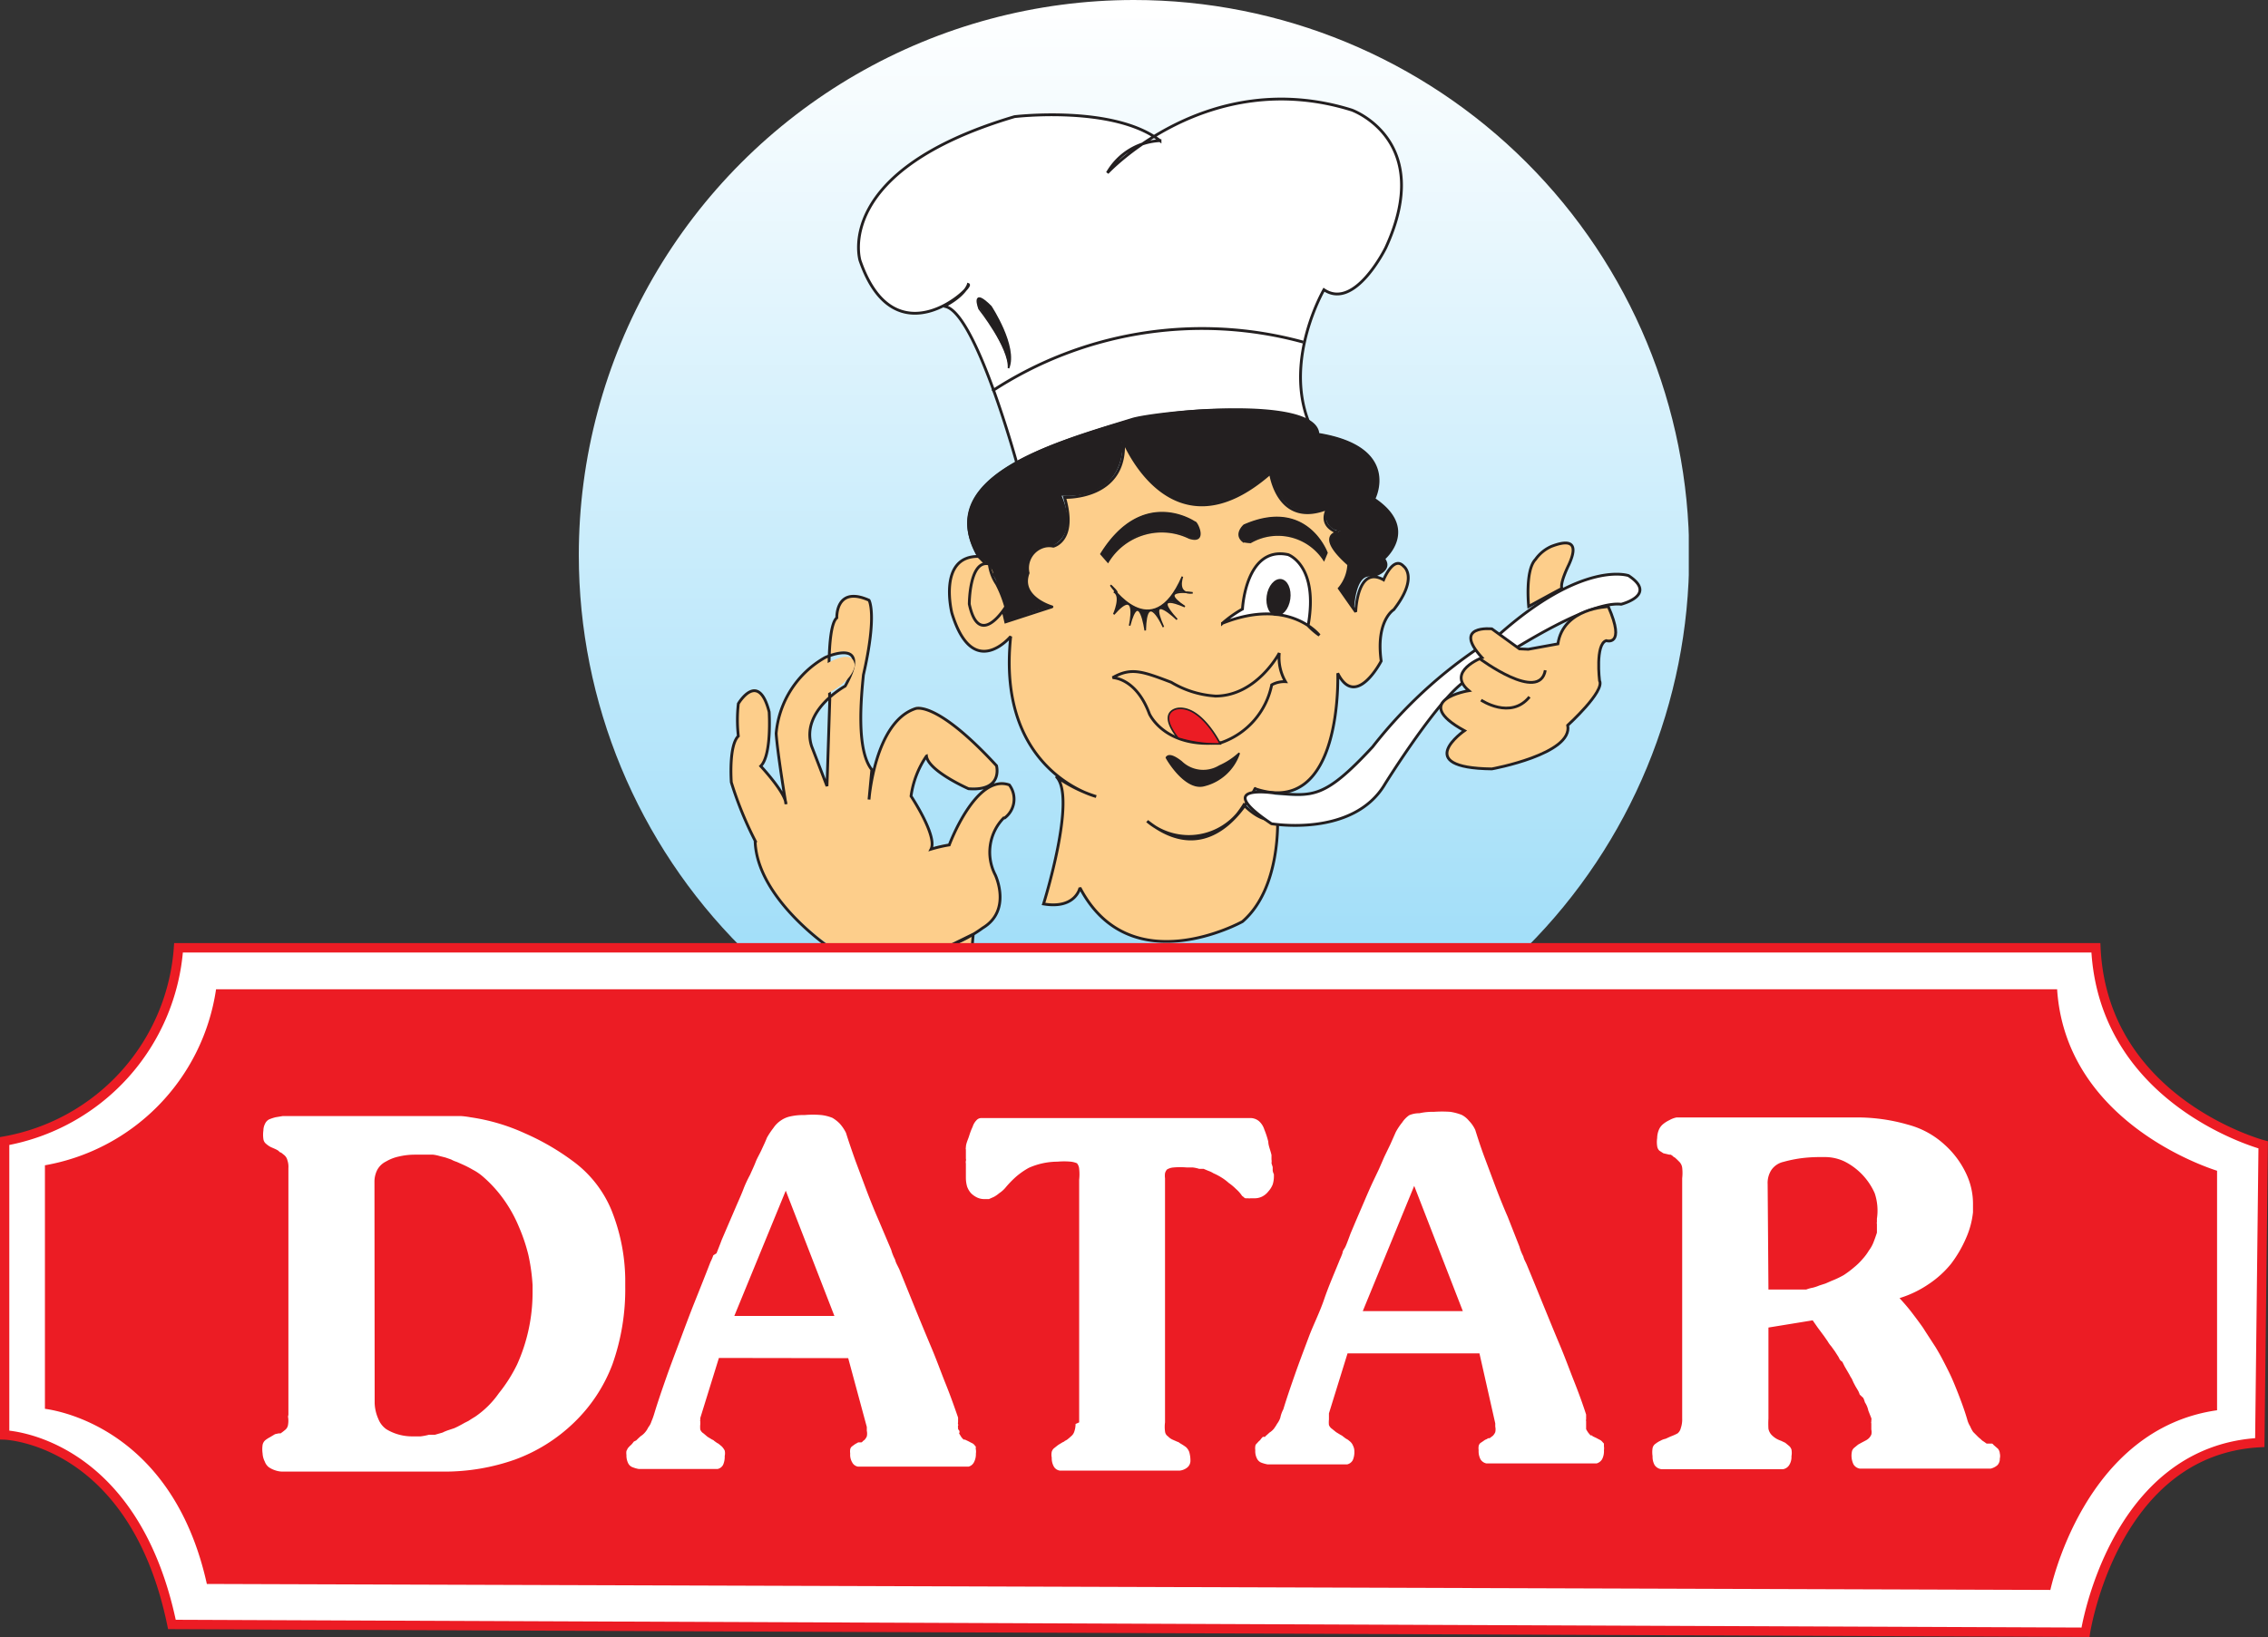 <?xml version="1.0" encoding="UTF-8"?> <svg xmlns="http://www.w3.org/2000/svg" xmlns:xlink="http://www.w3.org/1999/xlink" viewBox="0 0 113.32 81.82"><rect x="0" y="0" width="113.32" height="81.82" fill="#333333" stroke="none"/><defs><style>.cls-1,.cls-14,.cls-15,.cls-5,.cls-7{fill:none;}.cls-2{clip-path:url(#clip-path);}.cls-3{fill:url(#linear-gradient);}.cls-4{fill:#fff;}.cls-12,.cls-4,.cls-6,.cls-9{fill-rule:evenodd;}.cls-5,.cls-7{stroke:#231f20;}.cls-14,.cls-15,.cls-5,.cls-7{stroke-miterlimit:2.61;}.cls-5{stroke-width:0.14px;}.cls-6{fill:#231f20;}.cls-7{stroke-width:0.08px;}.cls-8{clip-path:url(#clip-path-2);}.cls-9{fill:#fdce8b;}.cls-10{clip-path:url(#clip-path-3);}.cls-11{clip-path:url(#clip-path-4);}.cls-12{fill:#ec1c24;}.cls-13{clip-path:url(#clip-path-5);}.cls-14{stroke:#ec1c24;stroke-width:0.47px;}.cls-15{stroke:#fff;stroke-width:0.31px;}</style><clipPath id="clip-path" transform="translate(-0.08 -0.36)"><path class="cls-1" d="M56.73.36A27.74,27.74,0,1,1,29,28.11v0A27.74,27.74,0,0,1,56.73.36h0"></path></clipPath><linearGradient id="linear-gradient" x1="194.67" y1="-911.82" x2="198.84" y2="-911.82" gradientTransform="matrix(0, -13.89, -13.6, 0, -12344.14, 2762.09)" gradientUnits="userSpaceOnUse"><stop offset="0" stop-color="#8dd7f7"></stop><stop offset="1" stop-color="#fff"></stop></linearGradient><clipPath id="clip-path-2" transform="translate(-0.08 -0.36)"><path class="cls-1" d="M49.56,29.05s.35-.48.84,2.44a6,6,0,0,1,2.17-.81,1.86,1.86,0,0,1-1.19-2s-.14-.95,1.26-1.08c0,0,1.33-.48.42-2.51,0,0,3.08.41,3.08-2.65,0,.08.36.41.8,1.13.82,1.35,2.63,3.27,6.62.64,0,0,.7,2.3,2.8,1.69,0,0-.14.88.7,1,0,0-1.89.48.28,1.76a2,2,0,0,1-.56,1.23A6.38,6.38,0,0,1,67.69,31s0-2.16,1-1.82c0,0,1-.28.56-.89,0,0,1.75-1.49-.49-3,0,0,1.33-2.58-2.8-3.26-.16-1.94-8.2-1.08-9.31-.75-4.06,1.21-10.94,3.08-7.14,7.74"></path></clipPath><clipPath id="clip-path-3" transform="translate(-0.08 -0.36)"><path class="cls-1" d="M49.56,29.05l.51,1.24.26,1.13,2.31-.74S51,30.2,51.45,29a1.12,1.12,0,0,1,.84-1.34,1,1,0,0,1,.42,0s1.19-.27.56-2.44c0,0,3.15.14,2.94-2.84,0,0,2.38,6,7.35,1.62,0,0,.35,2.78,2.87,1.77,0,0-.56.81.49,1.22,0,0-1.1.13.55,1.58A2,2,0,0,1,67,29.76l.82,1.16s.06-2.35,1.39-1.6c0,0,.49-1.22,1-.68,0,0,.77.55-.49,2.17,0,0-.91.54-.63,2.58,0,0-1.26,2.44-2.17.61,0,0,.28,7.25-4.13,5.76.1-.29-1.87,4.42-5.39,1.63a3.2,3.2,0,0,0,4.5-.34,5,5,0,0,0,.33-.47s1,1.08,1.68.61c0,0,.21,3.52-1.75,5.22,0,0-5.6,3.12-8.12-1.7,0,0-.21,1.09-1.82.82,0,0,1.68-5.36.63-6.38a7.08,7.08,0,0,0,2,1s-5-1.22-4.27-8c0,0-1.89,2.28-2.94-1.18,0,0-.72-2.84,1.33-2.82.91.74.7.88.7.88"></path></clipPath><clipPath id="clip-path-4" transform="translate(-0.08 -0.36)"><path class="cls-1" d="M66,32.09s-1.49-1.93-4.84-.59a5.39,5.39,0,0,1,1-.72s.15-3.16,2.28-2.71c0,0,1.54.52,1,3.55a3.1,3.1,0,0,0,.56.47"></path></clipPath><clipPath id="clip-path-5" transform="translate(-0.08 -0.36)"><path class="cls-1" d="M63.77,40s-3.21-.51-.16,1.53c0,0,4.1.71,5.68-2,0,0,2.79-4.49,4.11-5.2,0,0,5.63-4,7.68-3.77,0,0,1.84-.46.37-1.43,0,0-2.27-.82-6.53,3a23.1,23.1,0,0,0-6.26,5.56c-2.43,2.67-3,2.52-4.89,2.4"></path></clipPath></defs><title>datar-main-logo</title><g id="Layer_2" data-name="Layer 2"><g id="Layer_1-2" data-name="Layer 1"><g id="Layer_1-2-2" data-name="Layer 1-2"><g class="cls-2"><rect class="cls-3" x="28.92" width="55.46" height="55.46"></rect></g><path class="cls-4" d="M48.46,14.57c.29.1-3.66,3.85-5.41-1.2,0,0-1.39-4.5,7.72-7.19,0,0,4.95-.6,7.27,1.2A3.22,3.22,0,0,0,55.41,9s5-5.39,12.21-3.14c0,0,4.18,1.5,1.7,6.89,0,0-1.54,3.14-3.09,2.09,0,0-2,3.45-.77,6.6,0,0-6.65-2.25-14.53,2.24,0,0-2.13-7.88-3.68-8,1.06-.56,1.21-1.1,1.21-1.1" transform="translate(-0.08 -0.36)"></path><path class="cls-5" d="M48.46,14.58c.29.1-3.66,3.86-5.41-1.2,0,0-1.39-4.49,7.72-7.19,0,0,4.95-.59,7.27,1.2A3.2,3.2,0,0,0,55.41,9s5-5.39,12.21-3.14c0,0,4.18,1.49,1.7,6.88,0,0-1.54,3.15-3.09,2.1,0,0-2,3.44-.77,6.59,0,0-6.65-2.25-14.53,2.24,0,0-2.13-7.87-3.68-8C48.31,15.12,48.46,14.58,48.46,14.58Z" transform="translate(-0.08 -0.36)"></path><path class="cls-5" d="M49.66,19.9A19.15,19.15,0,0,1,65.2,17.46" transform="translate(-0.08 -0.36)"></path><path class="cls-6" d="M49,15.78s-.42-1.12.59-.12c0,0,1.32,2,.88,3.08,0-1-1.47-3-1.47-3" transform="translate(-0.08 -0.36)"></path><path class="cls-7" d="M49,15.79s-.42-1.12.59-.11c0,0,1.32,2,.88,3.08C50.54,17.73,49,15.79,49,15.79Z" transform="translate(-0.08 -0.36)"></path><path class="cls-6" d="M49.56,29.05s.35-.48.84,2.44a6,6,0,0,1,2.17-.81,1.86,1.86,0,0,1-1.19-2s-.14-.95,1.26-1.08c0,0,1.33-.48.42-2.51,0,0,3.08.41,3.08-2.65,0,.08.36.41.8,1.13.82,1.35,2.63,3.27,6.62.64,0,0,.7,2.3,2.8,1.69,0,0-.14.88.7,1,0,0-1.89.48.28,1.76a2,2,0,0,1-.56,1.23A6.38,6.38,0,0,1,67.69,31s0-2.16,1-1.82c0,0,1-.28.56-.89,0,0,1.75-1.49-.49-3,0,0,1.33-2.58-2.8-3.26-.16-1.94-8.2-1.08-9.31-.75-4.06,1.21-10.94,3.08-7.14,7.74" transform="translate(-0.08 -0.36)"></path><g class="cls-8"><path class="cls-6" d="M64.09,29.3c.33.05.53.5.46,1s-.39.88-.72.84-.53-.5-.46-1,.39-.88.72-.84" transform="translate(-0.08 -0.36)"></path></g><path class="cls-7" d="M49.56,29.06s.35-.47.84,2.44a6,6,0,0,1,2.17-.81,1.86,1.86,0,0,1-1.19-2s-.14-1,1.26-1.09c0,0,1.33-.47.42-2.51,0,0,3.08.41,3.08-2.64,0,.08.36.41.8,1.12.82,1.35,2.63,3.27,6.62.64,0,0,.7,2.31,2.8,1.7,0,0-.14.88.7.95,0,0-1.89.47.28,1.76a2,2,0,0,1-.56,1.22A6.38,6.38,0,0,1,67.69,31s0-2.17,1-1.83c0,0,1-.27.56-.88,0,0,1.75-1.49-.49-3,0,0,1.33-2.57-2.8-3.25-.16-1.95-8.2-1.09-9.31-.75C52.64,22.53,45.76,24.4,49.56,29.06Z" transform="translate(-0.08 -0.36)"></path><path class="cls-9" d="M49.56,29.05l.51,1.24.26,1.13,2.31-.74S51,30.2,51.45,29a1.12,1.12,0,0,1,.84-1.34,1,1,0,0,1,.42,0s1.19-.27.56-2.44c0,0,3.15.14,2.94-2.84,0,0,2.38,6,7.35,1.62,0,0,.35,2.78,2.87,1.77,0,0-.56.81.49,1.22,0,0-1.1.13.55,1.58A2,2,0,0,1,67,29.76l.82,1.16s.06-2.35,1.39-1.6c0,0,.49-1.22,1-.68,0,0,.77.55-.49,2.17,0,0-.91.54-.63,2.58,0,0-1.26,2.44-2.17.61,0,0,.28,7.25-4.13,5.76.1-.29-1.87,4.42-5.39,1.63a3.2,3.2,0,0,0,4.5-.34,5,5,0,0,0,.33-.47s1,1.08,1.68.61c0,0,.21,3.52-1.75,5.22,0,0-5.6,3.12-8.12-1.7,0,0-.21,1.09-1.82.82,0,0,1.68-5.36.63-6.38a7.08,7.08,0,0,0,2,1s-5-1.22-4.27-8c0,0-1.89,2.28-2.94-1.18,0,0-.72-2.84,1.33-2.82.91.74.7.88.7.88" transform="translate(-0.08 -0.36)"></path><g class="cls-10"><path class="cls-6" d="M64.09,29.3c.33.05.53.5.46,1s-.39.88-.72.84-.53-.5-.46-1,.39-.88.72-.84" transform="translate(-0.08 -0.36)"></path></g><path class="cls-5" d="M49.56,29.06l.51,1.25.26,1.13,2.31-.75S51,30.22,51.45,29a1.12,1.12,0,0,1,.84-1.34,1,1,0,0,1,.42,0s1.19-.27.56-2.44c0,0,3.15.13,2.94-2.85,0,0,2.38,6,7.35,1.63,0,0,.35,2.78,2.87,1.76,0,0-.56.81.49,1.22,0,0-1.1.13.55,1.59A2,2,0,0,1,67,29.77l.82,1.17s.06-2.35,1.39-1.6c0,0,.49-1.23,1-.68,0,0,.77.54-.49,2.17,0,0-.91.54-.63,2.57,0,0-1.26,2.44-2.17.61,0,0,.28,7.26-4.13,5.77.1-.29-1.87,4.42-5.39,1.62a3.2,3.2,0,0,0,4.5-.34,5,5,0,0,0,.33-.47s1,1.09,1.68.61c0,0,.21,3.53-1.75,5.22,0,0-5.6,3.12-8.12-1.69,0,0-.21,1.08-1.82.81,0,0,1.68-5.35.63-6.37a7.08,7.08,0,0,0,2,1s-5-1.23-4.27-8c0,0-1.89,2.28-2.94-1.17,0,0-.72-2.85,1.33-2.83C49.77,28.93,49.56,29.06,49.56,29.06Z" transform="translate(-0.08 -0.36)"></path><path class="cls-9" d="M50.33,30.68s-1.33,2.17-1.82-.14c0,0,0-2.25,1-2,.19.7,0,.35.37,1a6.83,6.83,0,0,1,.45,1.08" transform="translate(-0.08 -0.36)"></path><path class="cls-5" d="M50.33,30.69s-1.33,2.17-1.82-.14c0,0,0-2.25,1-2a2.25,2.25,0,0,0,.37,1A5.88,5.88,0,0,1,50.33,30.69Z" transform="translate(-0.08 -0.36)"></path><path class="cls-6" d="M59.78,26.45s-2.59-1.8-4.69,1.58l.35.41a3.13,3.13,0,0,1,4.06-1.21c.94.31.36-.85.28-.78" transform="translate(-0.08 -0.36)"></path><path class="cls-7" d="M59.78,26.46s-2.59-1.8-4.69,1.59l.35.4a3.14,3.14,0,0,1,4.06-1.2C60.44,27.56,59.86,26.39,59.78,26.46Z" transform="translate(-0.08 -0.36)"></path><path class="cls-6" d="M62.56,27.45a2.76,2.76,0,0,1,3.67.88l.15-.36s-1-2.75-4.14-1.37c0,0-.51.45-.05.8a2.35,2.35,0,0,0,.37.05" transform="translate(-0.08 -0.36)"></path><path class="cls-7" d="M62.56,27.47a2.74,2.74,0,0,1,3.67.88l.15-.36s-1-2.76-4.14-1.38c0,0-.51.45-.05.81A2.35,2.35,0,0,0,62.56,27.47Z" transform="translate(-0.08 -0.36)"></path><path class="cls-4" d="M66,32.09s-1.49-1.93-4.84-.59a5.39,5.39,0,0,1,1-.72s.15-3.16,2.28-2.71c0,0,1.54.52,1,3.55a3.1,3.1,0,0,0,.56.47" transform="translate(-0.08 -0.36)"></path><g class="cls-11"><path class="cls-6" d="M64.09,29.3c.33.05.53.5.46,1s-.39.88-.72.84-.53-.5-.46-1,.39-.88.72-.84" transform="translate(-0.08 -0.36)"></path></g><path class="cls-5" d="M66,32.11s-1.49-1.93-4.84-.6a5.84,5.84,0,0,1,1-.71s.15-3.17,2.28-2.72c0,0,1.54.53,1,3.55A3.64,3.64,0,0,0,66,32.11Z" transform="translate(-0.08 -0.36)"></path><path class="cls-6" d="M55.56,29.59s2.08,3.1,3.6-.42c0,0-.34.9.51.8,0,0-1.83-.26-.39.69,0,0-1.73-.81-.39.65,0,0-1.51-1.48-.68.38,0,0-.86-2-.91.16,0,0-.29-2.11-.78-.23,0,0,.46-2-.79-.57,0,0,.42-.93,0-1.12.44.19-.15-.34-.15-.34" transform="translate(-0.08 -0.36)"></path><path class="cls-7" d="M55.57,29.61s2.07,3.09,3.59-.43c0,0-.34.9.51.81,0,0-1.83-.26-.39.69,0,0-1.73-.81-.39.64,0,0-1.51-1.47-.68.38,0,0-.86-1.95-.91.17,0,0-.29-2.12-.78-.24,0,0,.46-2-.79-.57,0,0,.42-.93,0-1.12C56.15,30.13,55.57,29.61,55.57,29.61Z" transform="translate(-0.08 -0.36)"></path><path class="cls-5" d="M55.67,34.23s1.17,0,1.84,1.81c0,0,.78,1.77,3.61,1.43a3.87,3.87,0,0,0,2.5-2.88,1.28,1.28,0,0,1,.69-.16A2.37,2.37,0,0,1,64,33s-1.12,2.13-3.17,2.15a4.9,4.9,0,0,1-2.23-.69C57.13,33.9,56.59,33.71,55.67,34.23Z" transform="translate(-0.08 -0.36)"></path><path class="cls-12" d="M61.05,37.52s-.94-1.9-2.11-1.76c0,0-1.08.11,0,1.47a6.32,6.32,0,0,0,2.07.29" transform="translate(-0.08 -0.36)"></path><path class="cls-7" d="M61.05,37.54s-.94-1.9-2.11-1.77c0,0-1.08.11,0,1.48A6.56,6.56,0,0,0,61.05,37.54Z" transform="translate(-0.08 -0.36)"></path><path class="cls-6" d="M62,38a2.52,2.52,0,0,1-1.8,1.64c-.94.2-1.86-1.41-1.84-1.41s.1-.29.74.2a1.57,1.57,0,0,0,1.91.23A4.07,4.07,0,0,0,62,38" transform="translate(-0.08 -0.36)"></path><path class="cls-7" d="M62,38a2.47,2.47,0,0,1-1.8,1.63c-.94.2-1.86-1.41-1.84-1.41s.1-.29.74.21a1.57,1.57,0,0,0,1.91.22A3.61,3.61,0,0,0,62,38Z" transform="translate(-0.08 -0.36)"></path><path class="cls-4" d="M63.77,40s-3.21-.51-.16,1.53c0,0,4.1.71,5.68-2,0,0,2.79-4.49,4.11-5.2,0,0,5.63-4,7.68-3.77,0,0,1.84-.46.37-1.43,0,0-2.27-.82-6.53,3a23.1,23.1,0,0,0-6.26,5.56c-2.43,2.67-3,2.52-4.89,2.4" transform="translate(-0.08 -0.36)"></path><g class="cls-13"><path class="cls-6" d="M64.09,29.3c.33.05.53.5.46,1s-.39.88-.72.84-.53-.5-.46-1,.39-.88.72-.84" transform="translate(-0.08 -0.36)"></path></g><path class="cls-5" d="M63.77,40s-3.21-.51-.16,1.53c0,0,4.1.71,5.68-2,0,0,2.79-4.48,4.11-5.2,0,0,5.63-4,7.68-3.77,0,0,1.84-.46.37-1.43,0,0-2.27-.81-6.53,3a23.1,23.1,0,0,0-6.26,5.56C66.23,40.31,65.68,40.15,63.77,40Z" transform="translate(-0.08 -0.36)"></path><path class="cls-9" d="M76,32.78l-1.38-1s-2-.21-.49,1.44c0,0-1.81.69-.66,1.64,0,0-3,.48-.22,2,0,0-2.69,1.86,1.37,1.92,0,0,4.07-.75,3.79-2.18,0,0,1.87-1.7,1.59-2.23,0,0-.22-1.81.33-2,0,0,1,.32.11-1.71,0,0-2.25.06-2.52,1.87l-1.48.26Z" transform="translate(-0.08 -0.36)"></path><path class="cls-5" d="M76,32.79l-1.38-1s-2-.21-.49,1.44c0,0-1.81.69-.66,1.65,0,0-3,.48-.22,2,0,0-2.69,1.86,1.37,1.91,0,0,4.07-.74,3.79-2.18,0,0,1.87-1.7,1.59-2.23,0,0-.22-1.81.33-2,0,0,1,.32.11-1.7,0,0-2.25.05-2.52,1.86l-1.48.27Z" transform="translate(-0.08 -0.36)"></path><path class="cls-9" d="M76.46,30.65s-.19-1.8.34-2.35a2.16,2.16,0,0,1,.79-.65c.6-.22,1.51-.44.87.94,0,0-.45.9-.34,1.16l-1.66.9" transform="translate(-0.08 -0.36)"></path><path class="cls-5" d="M76.46,30.67s-.19-1.8.34-2.35a1.93,1.93,0,0,1,.79-.65c.6-.23,1.51-.45.87.93,0,0-.45.9-.34,1.17C77.82,29.92,76.46,30.67,76.46,30.67Z" transform="translate(-0.08 -0.36)"></path><path class="cls-5" d="M74,33.27s3,2.24,3.29.59" transform="translate(-0.08 -0.36)"></path><path class="cls-5" d="M74.08,35.35s1.48,1,2.42-.16" transform="translate(-0.08 -0.36)"></path><path class="cls-9" d="M47.59,47.58,48.71,47s-.28,2.3.28,3l1,.61s-4.55,3-5.88,1.77c-.5.51-.57-4.24-2.66-4.82,0,0-3.57-2.44-3.64-5.29a18.06,18.06,0,0,1-1.19-2.92s-.14-1.82.35-2.3a7,7,0,0,1,0-1.59s1-1.69,1.54.41c0,0,.14,2.17-.42,2.71,0,0,1.26,1.36,1.26,1.9,0,0-.42-2.51-.49-3.53a4.84,4.84,0,0,1,2.45-3.79s2.38-1.09,1,1.42c0,0-2.24,1.22-1.68,3l.77,2,.14-4.34s-.21-3.59.35-4.07c0,0-.07-1.62,1.61-.88,0,0,.42.68-.28,3.73-.12,1.2-.36,3.78.42,4.75l-.14,1.49s.28-3.86,2.31-4.54c0,0,1-.48,4.06,2.84,0,0,.35,1.29-1.4,1.16,0,0-2-.89-2.1-1.63a4.67,4.67,0,0,0-.77,2s1.33,2,1,2.64a9.21,9.21,0,0,1,.91-.2s1.33-3.6,3-3a1.19,1.19,0,0,1-.23,1.67l-.05,0a2.46,2.46,0,0,0-.42,2.85s.84,1.76-.63,2.64a6.74,6.74,0,0,1-1.68.88" transform="translate(-0.08 -0.36)"></path><path class="cls-5" d="M47.59,47.6l1.12-.55s-.28,2.31.28,3.06l1,.61s-4.55,3.05-5.88,1.76c-.5.51-.57-4.24-2.66-4.82,0,0-3.57-2.44-3.64-5.28a18.06,18.06,0,0,1-1.19-2.92s-.14-1.83.35-2.31a7.32,7.32,0,0,1,0-1.62s1-1.7,1.54.41c0,0,.14,2.16-.42,2.71,0,0,1.26,1.35,1.26,1.9,0,0-.42-2.51-.49-3.53a4.85,4.85,0,0,1,2.45-3.8s2.38-1.08,1,1.43c0,0-2.24,1.22-1.68,3l.77,2,.14-4.34s-.21-3.6.35-4.07c0,0-.07-1.63,1.61-.88,0,0,.42.68-.28,3.73-.12,1.19-.36,3.77.42,4.74l-.14,1.49s.28-3.86,2.31-4.54c0,0,1-.47,4.06,2.85,0,0,.35,1.29-1.4,1.15,0,0-2-.88-2.1-1.63a4.67,4.67,0,0,0-.77,2s1.33,2,1,2.65a7.06,7.06,0,0,1,.91-.21s1.33-3.59,3-3a1.18,1.18,0,0,1-.23,1.65l-.05,0a2.46,2.46,0,0,0-.42,2.85s.84,1.77-.63,2.65A6.67,6.67,0,0,1,47.59,47.6Z" transform="translate(-0.08 -0.36)"></path><path class="cls-9" d="M41.24,33.61s1.36-.88,1.53-.1c.07.06,0,.9-1.55,1.61V33.61" transform="translate(-0.08 -0.36)"></path><path class="cls-4" d="M9,47.73A10.58,10.58,0,0,1,.31,57.39V72.08s6.44.19,8.36,9.47l95.61.39s1.39-9.09,8.71-9.48l.17-14.88s-8-2.12-8.36-9.85Z" transform="translate(-0.08 -0.36)"></path><path class="cls-14" d="M9,47.73A10.58,10.58,0,0,1,.31,57.39V72.08s6.44.19,8.36,9.47l95.61.39s1.39-9.09,8.71-9.48l.17-14.88s-8-2.12-8.36-9.85Z" transform="translate(-0.08 -0.36)"></path><path class="cls-12" d="M10.72,49.79a10.32,10.32,0,0,1-8.55,8.68V70.91s6.35.49,8.12,8.77l92.36.3s1.62-8.15,8.36-9V58.76s-7.66-2.21-8-9.11H10.75Z" transform="translate(-0.08 -0.36)"></path><path class="cls-15" d="M10.72,49.79a10.32,10.32,0,0,1-8.55,8.68V70.91s6.35.49,8.12,8.77l92.36.3s1.62-8.15,8.36-9V58.76s-7.66-2.21-8-9.11H10.75Z" transform="translate(-0.08 -0.36)"></path><path class="cls-4" d="M88.44,64.81h1.89a1.68,1.68,0,0,1,.32-.09,2.13,2.13,0,0,0,.33-.11l.31-.1.32-.14a4.53,4.53,0,0,0,.59-.28,5,5,0,0,0,.52-.39,3.25,3.25,0,0,0,.42-.41,2.67,2.67,0,0,0,.32-.43,1.7,1.7,0,0,0,.24-.44c.06-.15.11-.3.16-.45v-.44a.14.14,0,0,1,0-.09v-.17A2.73,2.73,0,0,0,93.75,60a3.24,3.24,0,0,0-1.51-1.59,2.28,2.28,0,0,0-1-.22H91a7.42,7.42,0,0,0-.94.06,6.72,6.72,0,0,0-.87.18,1,1,0,0,0-.6.4,1.19,1.19,0,0,0-.19.71Zm0,1.9v4.55a4.34,4.34,0,0,0,0,.51.62.62,0,0,0,.16.31,1.2,1.2,0,0,0,.21.17,1.23,1.23,0,0,0,.26.12h0l.21.1.17.14a.41.41,0,0,1,.14.2.91.91,0,0,1,0,.33.76.76,0,0,1-.11.44.45.45,0,0,1-.31.21H83.09a.48.48,0,0,1-.34-.21.86.86,0,0,1-.1-.44,1.34,1.34,0,0,1,0-.4.35.35,0,0,1,.16-.23,1.09,1.09,0,0,1,.23-.14.82.82,0,0,1,.26-.1h0l.24-.11A2.83,2.83,0,0,0,83.9,72a.48.48,0,0,0,.16-.26,1.35,1.35,0,0,0,.07-.49v-12a2.35,2.35,0,0,0,0-.53.52.52,0,0,0-.16-.31l-.1-.1-.11-.1a.23.23,0,0,1-.1-.07.41.41,0,0,0-.11-.07h-.06l-.3-.07-.2-.13a.38.38,0,0,1-.11-.23,1.34,1.34,0,0,1,0-.4,1.1,1.1,0,0,1,.08-.4.73.73,0,0,1,.22-.3,1.55,1.55,0,0,1,.32-.2,1.14,1.14,0,0,1,.35-.13h8.91a9.11,9.11,0,0,1,2.65.36,4.33,4.33,0,0,1,1.83,1A4.51,4.51,0,0,1,98.31,59a3.51,3.51,0,0,1,.35,1.59v.36h0a4.31,4.31,0,0,1-.36,1.32,6.13,6.13,0,0,1-.74,1.26,5,5,0,0,1-1.1,1,5.4,5.4,0,0,1-1.47.71c.22.24.43.48.62.73s.38.5.56.76l.12.19.13.2.37.57c.12.2.23.39.33.58s.27.52.39.77.23.52.33.77.2.51.29.76.17.49.24.73a1.23,1.23,0,0,0,.15.35,1.51,1.51,0,0,0,.15.28l.19.19a1.54,1.54,0,0,0,.19.17.57.57,0,0,0,.15.12l.14.1.06,0h.21a.13.13,0,0,1,.07.06l.07.06.08.07.08.07A.42.42,0,0,1,100,73a.57.57,0,0,1,0,.26.45.45,0,0,1-.12.33.8.8,0,0,1-.33.17H93a.45.45,0,0,1-.31-.21,1,1,0,0,1-.07-.68.37.37,0,0,1,.13-.17l.17-.14.18-.1.19-.1a.66.66,0,0,0,.17-.12.57.57,0,0,0,.12-.18.53.53,0,0,0,0-.25V71.5a.14.14,0,0,1,0-.09v-.07a.17.17,0,0,0,0-.1l-.15-.38a1.16,1.16,0,0,0-.17-.41,1.43,1.43,0,0,0-.08-.22L93,70.06a1,1,0,0,0-.09-.21l-.12-.2-.1-.19-.09-.2a1,1,0,0,1-.1-.17l-.11-.19-.14-.24-.12-.24A.37.37,0,0,1,92,68.3l-.06-.12-.18-.28-.18-.25a1.44,1.44,0,0,1-.18-.25l-.18-.26-.32-.43-.25-.36Zm-20.27-.82h5l-2.43-6.26ZM67.41,68l-.93,3v.31a1.22,1.22,0,0,0,0,.27.4.4,0,0,0,.15.19l.21.17.23.14h0a.41.41,0,0,1,.11.07l.13.1.12.07.11.09a.54.54,0,0,1,.15.22.58.58,0,0,1,.06.26,1,1,0,0,1-.08.45.43.43,0,0,1-.28.21l-.5,0H63.42a1.67,1.67,0,0,1-.3-.08.41.41,0,0,1-.23-.2.8.8,0,0,1-.09-.43.61.61,0,0,1,0-.19.19.19,0,0,1,.07-.14l.1-.11a.49.49,0,0,0,.12-.13l.08-.09a.21.21,0,0,1,.11,0,.47.47,0,0,1,.1-.1l.13-.12a.91.91,0,0,0,.21-.18,2.33,2.33,0,0,0,.17-.26,1.08,1.08,0,0,0,.16-.3,1.53,1.53,0,0,1,.15-.42c.17-.56.37-1.14.58-1.74s.45-1.23.69-1.87S66,66,66.24,65.3s.51-1.3.79-2a3.05,3.05,0,0,0,.13-.32c0-.1.09-.2.14-.3s.18-.45.26-.67l.27-.64.43-1c.14-.33.28-.65.42-.95l.3-.63.27-.62.3-.62.27-.61a3.08,3.08,0,0,1,.32-.48,1.33,1.33,0,0,1,.35-.36A1.25,1.25,0,0,1,71,56a2.93,2.93,0,0,1,.72-.07,5.75,5.75,0,0,1,.83,0,2.73,2.73,0,0,1,.56.15,1.12,1.12,0,0,1,.36.29,1.65,1.65,0,0,1,.32.46c.14.45.29.91.47,1.39l.55,1.47c.19.5.39,1,.6,1.48l.59,1.5a2.25,2.25,0,0,0,.08.24,2.56,2.56,0,0,0,.11.24,1.17,1.17,0,0,0,.09.24,2.56,2.56,0,0,1,.11.24c.28.67.55,1.34.82,2s.53,1.3.8,1.94.49,1.25.72,1.83.43,1.13.6,1.66v.24a.14.14,0,0,0,0,.09v.4a1.74,1.74,0,0,0,.11.18l.11.13h.06l.06.05.17.08.15.08a.38.38,0,0,1,.13.09l.1.11h0v.14a.61.61,0,0,1,0,.19.87.87,0,0,1-.09.45.47.47,0,0,1-.27.21l-.51,0H74.82l-.48,0a.45.45,0,0,1-.29-.21.87.87,0,0,1-.09-.45.67.67,0,0,1,0-.2.26.26,0,0,1,.09-.16l.15-.1a.51.51,0,0,1,.16-.09h0l.08-.05h.07l.08-.06.08-.06a.57.57,0,0,0,.12-.18.66.66,0,0,0,0-.28V71.5h0L74,68ZM54,71.45V59.32a2.44,2.44,0,0,0,0-.54.49.49,0,0,0-.11-.28,1.09,1.09,0,0,0-.31-.08,3.64,3.64,0,0,0-.66,0,3.55,3.55,0,0,0-1.44.31,3.81,3.81,0,0,0-.62.43,5.12,5.12,0,0,0-.56.58A1.48,1.48,0,0,1,50,60a1.51,1.51,0,0,1-.26.18l-.25.11h-.22a.84.84,0,0,1-.35-.07A1.11,1.11,0,0,1,48.6,60a1,1,0,0,1-.2-.34,1.61,1.61,0,0,1-.06-.44v-.14h0v-.57a.29.29,0,0,1,0-.13.21.21,0,0,0,0-.11v-.46a.17.17,0,0,1,0-.1c0-.19.1-.38.16-.57s.11-.32.18-.47a.8.8,0,0,1,.19-.32.32.32,0,0,1,.24-.11H62.57a.67.67,0,0,1,.42.16.93.93,0,0,1,.26.41,4.35,4.35,0,0,1,.2.61c0,.2.11.43.16.67v.22h0a.61.61,0,0,1,0,.19l.06.19v.18a.64.64,0,0,0,.06.18h0v.11h0a1.34,1.34,0,0,1-.06.4,1.15,1.15,0,0,1-.22.35.91.91,0,0,1-.3.25.85.85,0,0,1-.38.09h-.23a.11.11,0,0,1-.08,0h-.15a.18.18,0,0,1-.09-.06l-.08-.06h0v0a1.73,1.73,0,0,0-.31-.35,2.6,2.6,0,0,0-.36-.3,2.42,2.42,0,0,0-.36-.27,3,3,0,0,0-.4-.21,1.15,1.15,0,0,0-.25-.12l-.24-.1H60a1.65,1.65,0,0,0-.32-.07h-.3a3.75,3.75,0,0,0-.67,0,.75.75,0,0,0-.32.1.44.44,0,0,0-.1.19,1,1,0,0,0,0,.25V71.45a1.69,1.69,0,0,0,0,.45.33.33,0,0,0,.15.25.69.69,0,0,0,.22.16l.25.11a.24.24,0,0,1,.11.06l.1.06.11.07.1.07a.62.62,0,0,1,.17.25,1.54,1.54,0,0,1,.06.43.44.44,0,0,1-.14.33.72.72,0,0,1-.39.17h-6a.41.41,0,0,1-.3-.21.86.86,0,0,1-.1-.44.71.71,0,0,1,0-.29.36.36,0,0,1,.13-.19l.19-.15.23-.14h0a.21.21,0,0,0,.1-.06l.11-.06.1-.08.1-.09a.49.49,0,0,0,.17-.25,1.15,1.15,0,0,0,.06-.37ZM36.77,66.13h5l-2.43-6.26ZM36,68.23l-.93,3v.09a.11.11,0,0,0,0,.08v.14a1.22,1.22,0,0,0,0,.27.38.38,0,0,0,.16.19l.2.17.23.14h0a.26.26,0,0,1,.11.07l.14.1a.41.41,0,0,1,.11.07l.12.1a.8.8,0,0,1,.15.21.62.62,0,0,1,0,.27,1,1,0,0,1-.08.44.4.4,0,0,1-.28.21H32a1.38,1.38,0,0,1-.29-.08.4.4,0,0,1-.24-.2.86.86,0,0,1-.09-.42.67.67,0,0,1,0-.2l.07-.14.1-.11a.8.8,0,0,0,.13-.13l.07-.09.12-.06.09-.09.13-.12a.91.91,0,0,0,.21-.18,1.06,1.06,0,0,0,.17-.26.87.87,0,0,0,.16-.3q.08-.18.15-.42c.17-.56.37-1.14.58-1.74s.45-1.23.69-1.87.48-1.29.74-1.94.52-1.3.79-2a2.33,2.33,0,0,0,.14-.33l.16-.1c.09-.23.18-.45.26-.67l.27-.63.43-1c.15-.35.29-.65.42-1a6.59,6.59,0,0,1,.3-.63c.09-.21.19-.41.27-.62s.21-.42.3-.62.19-.4.27-.61a4,4,0,0,1,.32-.48,1.33,1.33,0,0,1,.35-.36,1.28,1.28,0,0,1,.49-.22,2.93,2.93,0,0,1,.72-.07,4.74,4.74,0,0,1,.84,0,2.12,2.12,0,0,1,.55.14,1.76,1.76,0,0,1,.37.29,2.06,2.06,0,0,1,.31.46c.14.45.3.91.47,1.39l.55,1.47c.19.5.39,1,.6,1.48l.64,1.51a2.25,2.25,0,0,0,.08.24,2.56,2.56,0,0,0,.11.24,1.17,1.17,0,0,0,.09.24l.12.24.81,2c.27.66.53,1.29.8,1.93s.49,1.26.72,1.83.43,1.14.61,1.66v.24a.14.14,0,0,0,0,.09.11.11,0,0,1,0,.08.14.14,0,0,0,0,.09v.08l.05.06A.14.14,0,0,1,48,72l.11.18a.74.74,0,0,0,.12.13v0h.06l.17.08.15.08a.42.42,0,0,1,.14.09l.09.11h0a.33.33,0,0,0,0,.14.67.67,0,0,1,0,.2.86.86,0,0,1-.1.44.42.42,0,0,1-.26.21H42.94a.4.4,0,0,1-.28-.21.75.75,0,0,1-.1-.44.74.74,0,0,1,0-.21.24.24,0,0,1,.09-.15l.15-.11.16-.09h.16a.13.13,0,0,0,.07-.06l.08-.06a.57.57,0,0,0,.12-.18.66.66,0,0,0,0-.28v-.19h0l-.93-3.44ZM18.8,70.49a2.11,2.11,0,0,0,.18.78,1.14,1.14,0,0,0,.4.52,2.41,2.41,0,0,0,.59.26,2.5,2.5,0,0,0,.72.1h.4a3.1,3.1,0,0,0,.42-.08h.3l.31-.09a.47.47,0,0,0,.15-.06l.15-.06.18-.06.18-.06.17-.08.17-.09.18-.1.18-.09.17-.11.18-.11A4.61,4.61,0,0,0,25,70a7.56,7.56,0,0,0,.92-1.45A8.76,8.76,0,0,0,26.69,65v-.41a9.63,9.63,0,0,0-.21-1.51A8.79,8.79,0,0,0,26,61.66a6.84,6.84,0,0,0-.75-1.35,6.5,6.5,0,0,0-1.06-1.16,2.63,2.63,0,0,0-.49-.33,5.28,5.28,0,0,0-.53-.27l-.27-.12a1.39,1.39,0,0,1-.28-.12l-.29-.1-.28-.07a1.94,1.94,0,0,0-.33-.07H20.8a3.46,3.46,0,0,0-.78.09,2.14,2.14,0,0,0-.65.25,1,1,0,0,0-.44.42,1.3,1.3,0,0,0-.14.61Zm-4.31.58V58.74a1,1,0,0,0-.05-.39.48.48,0,0,0-.16-.26l-.1-.08a.24.24,0,0,0-.11-.06l-.1-.09-.11-.06-.25-.11a1.07,1.07,0,0,1-.22-.15.37.37,0,0,1-.15-.25,1.55,1.55,0,0,1,0-.43.76.76,0,0,1,.08-.33.47.47,0,0,1,.2-.22,2.13,2.13,0,0,1,.33-.11l.36-.06H23.1a3.93,3.93,0,0,1,.48.06A9.92,9.92,0,0,1,26.3,57a12.25,12.25,0,0,1,2.52,1.48,5.77,5.77,0,0,1,1.81,2.36,9.57,9.57,0,0,1,.69,3.42v.4a11.22,11.22,0,0,1-.64,3.89,7.91,7.91,0,0,1-1.94,2.93,8.37,8.37,0,0,1-2.93,1.83,10.56,10.56,0,0,1-3.61.6h-8a1.13,1.13,0,0,1-.36-.06,1.26,1.26,0,0,1-.33-.16.63.63,0,0,1-.2-.28A1,1,0,0,1,13.2,73a1.48,1.48,0,0,1,0-.42.41.41,0,0,1,.15-.25,1.64,1.64,0,0,1,.22-.14l.25-.15L14,72h.1l.11-.08.1-.08a.4.4,0,0,0,.16-.26,1.21,1.21,0,0,0,0-.42Z" transform="translate(-0.08 -0.36)"></path></g></g></g></svg> 
